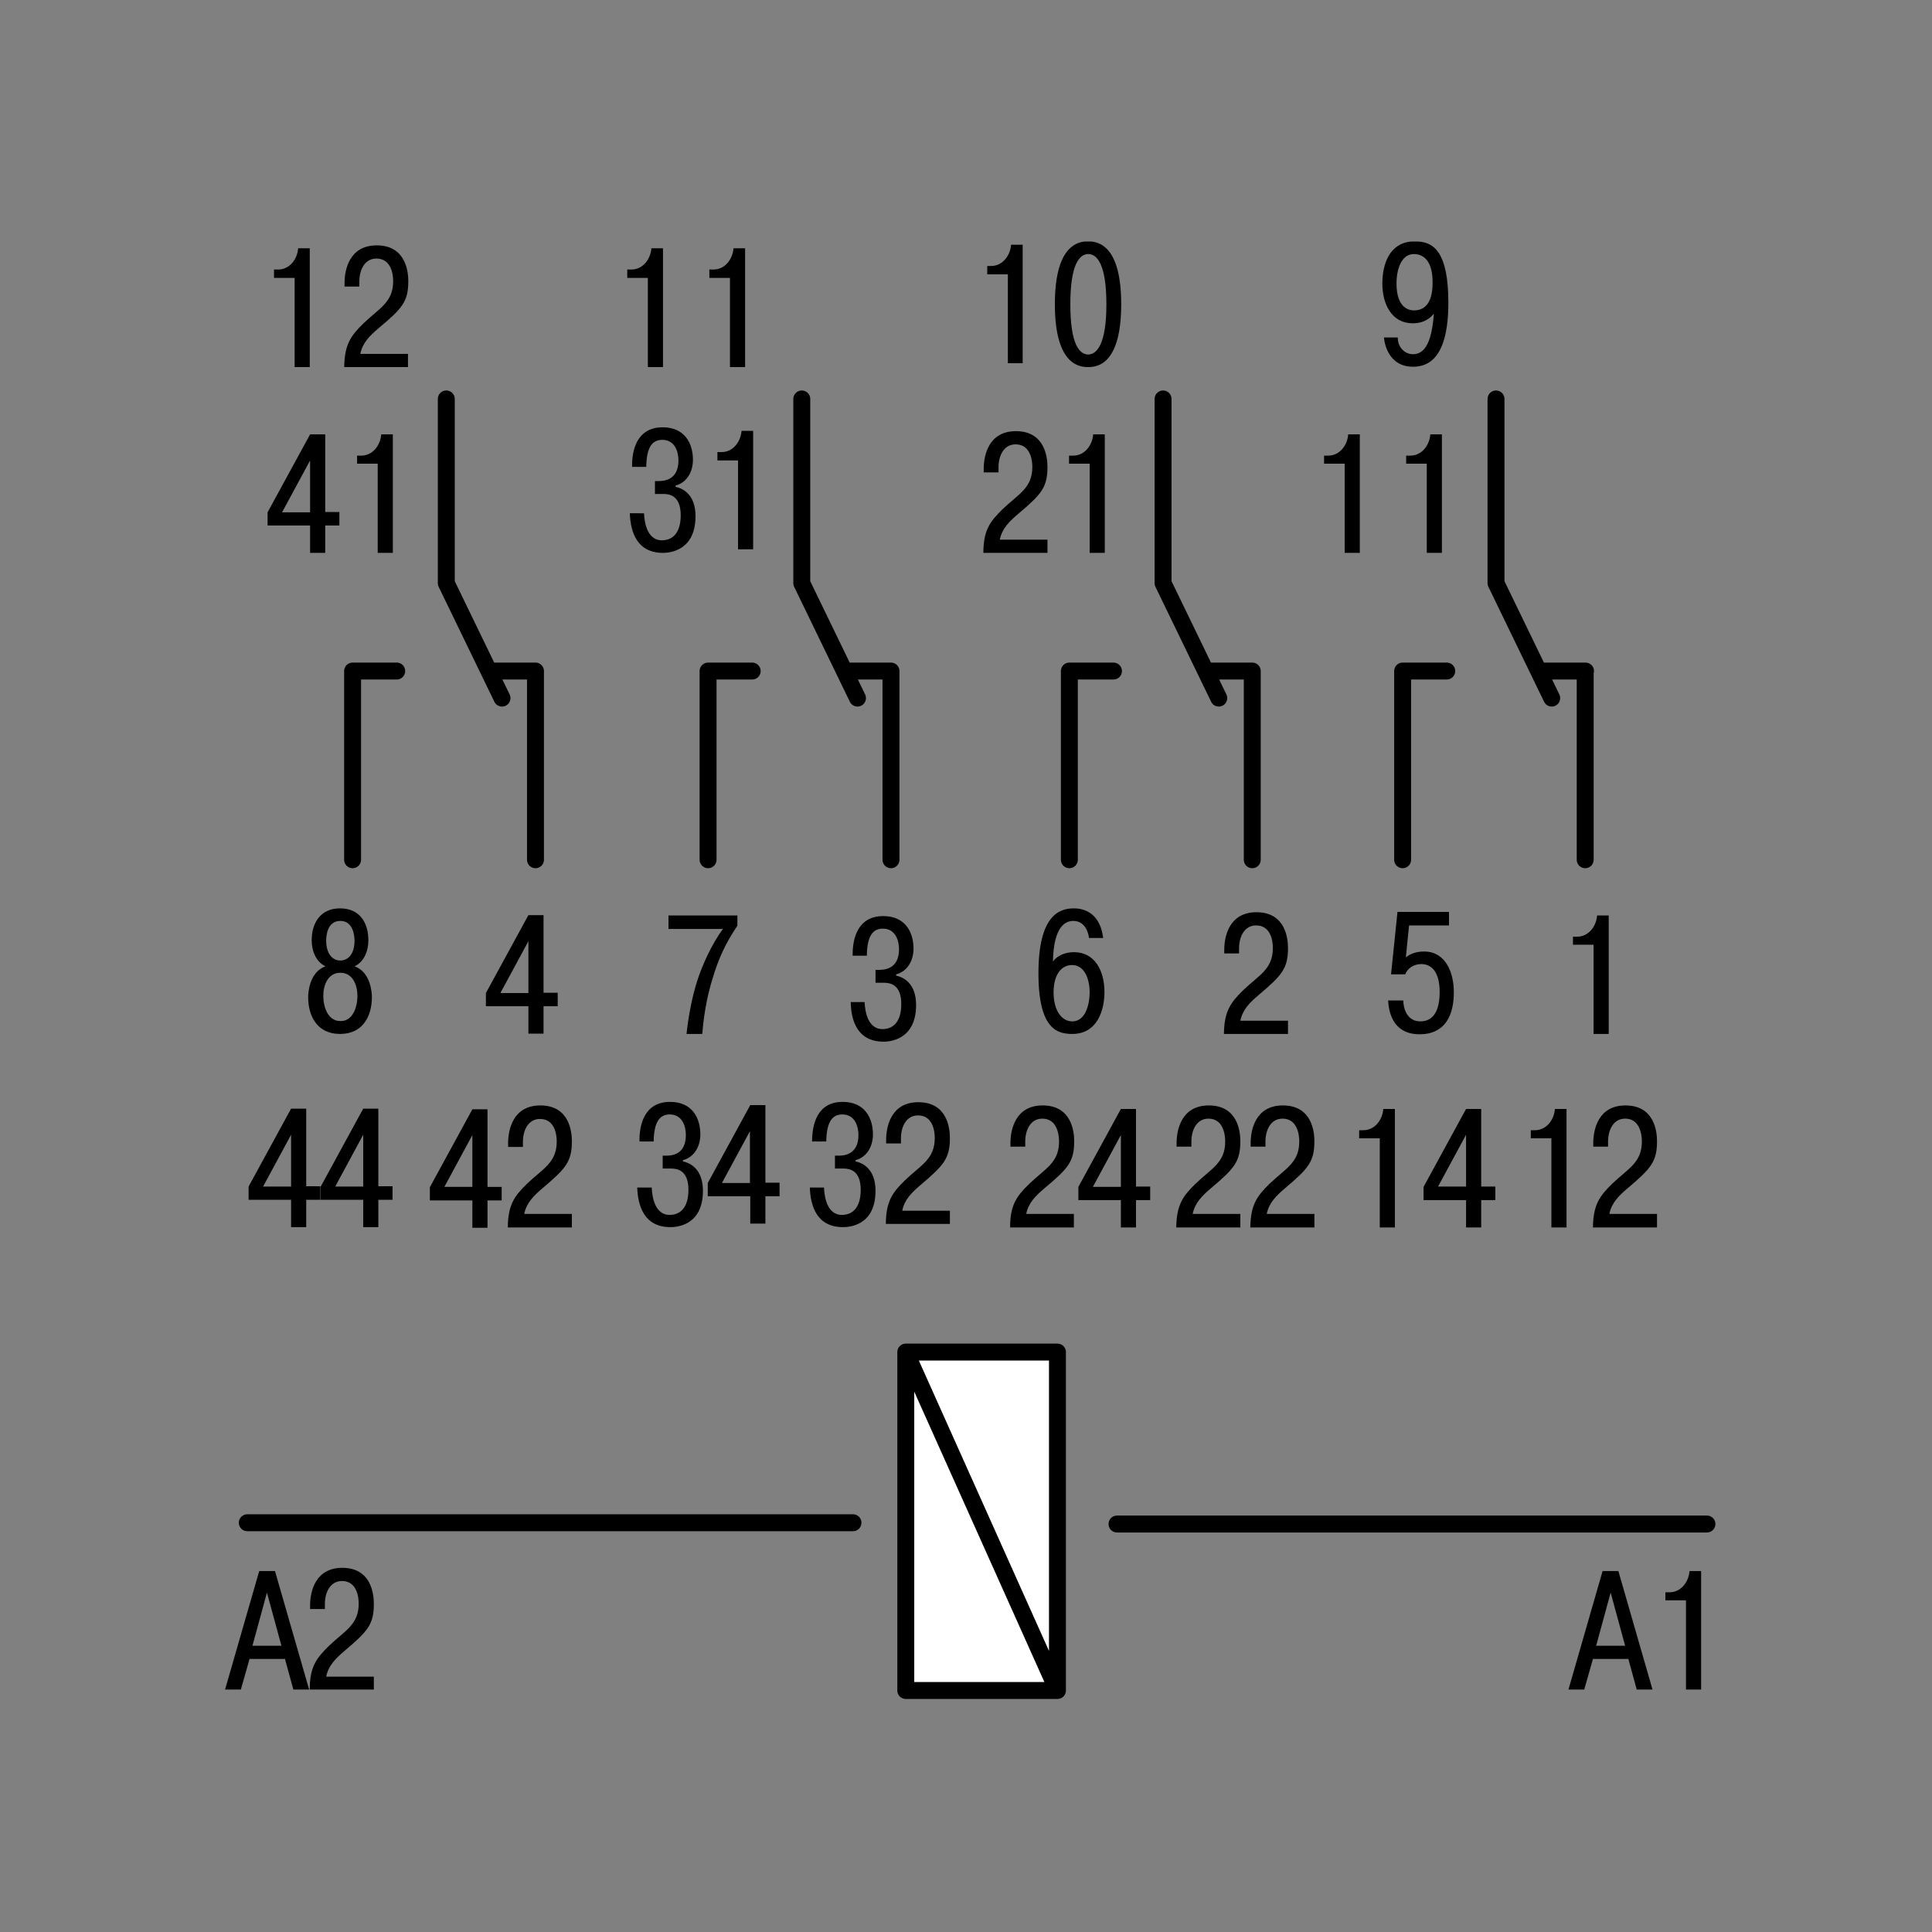 <?xml version="1.0" encoding="UTF-8"?> <svg xmlns="http://www.w3.org/2000/svg" xmlns:xlink="http://www.w3.org/1999/xlink" version="1.1" id="Слой_1" x="0px" y="0px" width="600px" height="600px" viewBox="0 0 600 600" xml:space="preserve"><rect x="0" y="0" width="600" height="600" fill="#808080" stroke="none"/> <g> <path fill-rule="evenodd" clip-rule="evenodd" d="M440.4,75c4.8,0.3,9.4,3.2,9.4,19c0,17.2-6.2,19.9-11,19.9c-6.6,0-8.7-5.6-9-9.1 h4.3c-0.1,2.8,2,5.2,4.7,5.2c3.3,0,5.8-2.9,6.5-12.6c-2.1,2.6-4.7,3-6.6,3c-6.5,0-9.4-6-9.4-12.3c0-6.1,2.2-12.5,9-13.1H440.4 L440.4,75z M439.1,78.9c-3.7,0-5.4,4.3-5.4,9.2c0,8.1,4.5,8.3,5.4,8.3c2.8,0,5.8-1.6,5.8-8.5C445,81.6,442.5,78.9,439.1,78.9 L439.1,78.9z"></path> <path fill-rule="evenodd" clip-rule="evenodd" d="M338.9,75c3.1,0.3,9.3,2.4,9.3,19.5c0,19-7.7,19.5-10.3,19.5 c-2.5,0-10.3-0.5-10.3-19.5c0-17,6.2-19.2,9.3-19.5H338.9L338.9,75z M343.6,94.5c0-12.6-3-15.6-5.6-15.6c-2.7,0-5.6,3-5.6,15.6 c0,12.6,2.9,15.6,5.6,15.6C340.6,110,343.6,107,343.6,94.5L343.6,94.5z"></path> <path d="M85.1,83.7h1.3c3.4,0,5.9-3,6.2-6.6h3.6V114h-4.7V86.3h-6.4V83.7L85.1,83.7z"></path> <path d="M126.7,114h-19.8c0.1-7,2-9.7,6-13.6c4.9-4.7,9.2-6.5,9.2-13.1c0-1.9-0.5-7-5.2-7c-3.7,0-5.3,3.6-5.3,7.1v1.6H107v-1.1 c0-4.3,1.6-11.7,10-11.7c9.1,0,9.8,8.3,9.8,11.1c0,6.4-1.9,8.5-9.2,14.6c-2.7,2.3-5,4.5-5.7,8h14.8V114L126.7,114z"></path> <path d="M96.3,159.1V143l-8.7,16.1H96.3L96.3,159.1z M83.1,163.3v-4.2l13.2-24.2h4.7v24.1h4.4v4.2H101v8.5h-4.7v-8.5H83.1 L83.1,163.3z"></path> <path d="M110.9,141.5h1.3c3.4,0,5.9-3,6.2-6.6h3.6v36.8h-4.7v-27.7h-6.4V141.5L110.9,141.5z"></path> <path d="M194.8,83.7h1.3c3.4,0,5.9-3,6.2-6.6h3.6V114h-4.7V86.3h-6.4V83.7L194.8,83.7z"></path> <path d="M220.3,83.7h1.3c3.4,0,5.9-3,6.2-6.6h3.6V114h-4.7V86.3h-6.4V83.7L220.3,83.7z"></path> <path d="M200,159.4c0.4,7.6,3.9,8.4,5.5,8.4c3.9,0,5.9-2.9,5.9-7.8c0-6.1-3.5-6.6-5.4-6.6h-2.6v-4h1.1c1.4,0,6.2-0.1,6.2-6.4 c0-2.7-1.1-6.4-5-6.4c-3,0-4.9,2-5,8.4h-4.4c-0.1-5.2,1.5-12.3,9.5-12.3c7,0,9.4,5.2,9.4,10.1c0,3.5-1.7,7-5.4,8v0.4 c2.5,0.5,6.2,2.6,6.2,9.1c0,11.1-8.6,11.4-10.1,11.4c-8.1,0-10.1-6.5-10.3-12.3H200L200,159.4z"></path> <path d="M222.8,140.4h1.3c3.4,0,5.9-3,6.2-6.6h3.6v36.8h-4.7V143h-6.4V140.4L222.8,140.4z"></path> <path d="M306.5,82.6h1.3c3.4,0,5.9-3,6.2-6.6h3.6v36.8H313V85.2h-6.4V82.6L306.5,82.6z"></path> <path d="M325.2,171.7h-19.8c0-7,2-9.7,6-13.6c4.9-4.7,9.2-6.5,9.2-13.1c0-1.9-0.5-7-5.2-7c-3.7,0-5.3,3.6-5.3,7.1v1.6h-4.6v-1.1 c0-4.3,1.6-11.7,10-11.7c9.1,0,9.8,8.3,9.8,11.1c0,6.4-1.9,8.5-9.1,14.6c-2.7,2.3-5,4.5-5.7,8h14.8V171.7L325.2,171.7z"></path> <path d="M332,141.5h1.3c3.4,0,5.9-3,6.2-6.6h3.6v36.8h-4.7v-27.7H332V141.5L332,141.5z"></path> <path d="M411.2,141.5h1.3c3.4,0,5.9-3,6.2-6.6h3.6v36.8h-4.7v-27.7h-6.4V141.5L411.2,141.5z"></path> <path d="M436.7,141.5h1.3c3.4,0,5.9-3,6.2-6.6h3.6v36.8h-4.7v-27.7h-6.4V141.5L436.7,141.5z"></path> <path d="M110.1,292.1c0-1.2-0.3-6.1-4.4-6.1c-4.2,0-4.4,4.9-4.4,6.1c0,4.2,2,6.2,4.4,6.2C108.1,298.3,110.1,296.3,110.1,292.1 L110.1,292.1z M111,309.3c0-3.3-1.4-7.2-5.3-7.2c-3.9,0-5.3,3.9-5.3,7.2c0,3.2,1.3,7.8,5.3,7.8C109.7,317.2,111,312.5,111,309.3 L111,309.3z M96.8,292c0-5.2,2.6-9.9,8.8-9.9c6.3,0,8.8,4.7,8.8,9.9c0,3.6-1.5,6.8-4.3,8.1c5.2,1.8,5.4,8.7,5.4,9.5 c0,6.1-2.9,11.5-9.9,11.5c-7,0-9.9-5.4-9.9-11.5c0-0.8,0.2-7.7,5.4-9.5C98.3,298.8,96.8,295.6,96.8,292L96.8,292z"></path> <path d="M164.1,308.4v-16.1l-8.7,16.1H164.1L164.1,308.4z M150.9,312.6v-4.2l13.2-24.2h4.7v24.1h4.4v4.2h-4.4v8.5h-4.7v-8.5H150.9 L150.9,312.6z"></path> <path d="M207.7,284.3h21.3v3.2c-3.7,5.5-5.8,10-7.8,16.7c-1,3.3-2.5,9-3.1,16.9h-4.9c0.6-5.4,1.7-11.5,3.4-16.7 c1.5-4.7,4.5-11.3,7.9-15.9h-16.9V284.3L207.7,284.3z"></path> <path d="M268.5,311.2c0.4,7.6,3.9,8.4,5.5,8.4c3.9,0,5.9-2.9,5.9-7.8c0-6.1-3.5-6.6-5.4-6.6h-2.6v-4h1.1c1.4,0,6.2-0.1,6.2-6.4 c0-2.7-1.1-6.4-5-6.4c-3,0-4.9,2-5,8.4h-4.4c-0.1-5.2,1.5-12.3,9.5-12.3c7,0,9.4,5.2,9.4,10.1c0,3.5-1.7,7-5.4,8v0.4 c2.5,0.5,6.2,2.6,6.2,9.1c0,11.1-8.6,11.4-10.1,11.4c-8.1,0-10.1-6.5-10.2-12.3H268.5L268.5,311.2z"></path> <path d="M333,317.2c4,0,5.4-5,5.4-9.1c0-3.3-1.2-8.4-5.5-8.4c-3,0-5.7,2.6-5.7,8.5C327.2,313.8,329.7,317.2,333,317.2L333,317.2z M338.2,291.3c-0.2-1.7-1.2-5.3-4.9-5.3c-2.2,0-6.1,1.4-6.3,12.6c1.3-1.8,3.8-2.9,6.5-2.9c6.6,0,9.5,5.9,9.5,12.4 c0,5.6-2.2,13-10,13c-4.5,0-10.5-1.3-10.5-18.8c0-17.7,6.2-20.2,11-20.2c1.7,0,8,0.3,9.1,9.2H338.2L338.2,291.3z"></path> <path d="M399.9,321.1h-19.8c0.1-7,2-9.7,6-13.6c4.9-4.7,9.2-6.5,9.2-13.1c0-1.9-0.5-7-5.2-7c-3.7,0-5.3,3.6-5.3,7.1v1.6h-4.6v-1.1 c0-4.3,1.6-11.7,10-11.7c9.1,0,9.8,8.3,9.8,11.1c0,6.4-1.9,8.5-9.1,14.6c-2.7,2.3-5,4.5-5.7,8h14.8V321.1L399.9,321.1z"></path> <path d="M435.8,310.6c0,2.5,1.1,6.6,5.3,6.6c5.1,0,6-5.2,6-9.1c0-6.5-2.7-8.7-5.7-8.7c-2.3,0-4.3,1.3-5,3.2h-4.4l2-19.4h16v4.2 h-12.4l-1,9.9c1.6-1.2,3.3-1.8,5.7-1.8c6.5,0,9.2,6.3,9.2,12.6c0,12.3-7.6,13.1-10.5,13.1c-2.1,0-9.3-0.1-9.9-10.5H435.8 L435.8,310.6z"></path> <path d="M488.5,290.9h1.3c3.4,0,5.9-3,6.2-6.6h3.6v36.8h-4.7v-27.7h-6.4V290.9L488.5,290.9z"></path> <g> <path d="M146.7,368.6v-16.1l-8.7,16.1H146.7L146.7,368.6z M133.5,372.8v-4.1l13.2-24.2h4.7v24.1h4.4v4.2h-4.4v8.5h-4.7v-8.5H133.5 L133.5,372.8z"></path> <path d="M177.5,381.2h-19.8c0.1-7.1,2-9.7,6-13.6c4.9-4.7,9.2-6.5,9.2-13.1c0-1.9-0.5-7-5.2-7c-3.7,0-5.3,3.6-5.3,7.1v1.6h-4.6 V355c0-4.3,1.6-11.7,10-11.7c9.1,0,9.8,8.3,9.8,11.1c0,6.4-1.9,8.5-9.1,14.6c-2.7,2.3-5,4.5-5.7,8h14.8V381.2L177.5,381.2z"></path> <path d="M202.4,368.9c0.4,7.6,3.9,8.4,5.5,8.4c3.9,0,5.9-2.9,5.9-7.8c0-6.1-3.5-6.6-5.4-6.6h-2.6v-4h1.1c1.4,0,6.1-0.1,6.1-6.4 c0-2.7-1.1-6.4-5-6.4c-3,0-4.9,2.1-5,8.4h-4.4c-0.1-5.2,1.5-12.3,9.5-12.3c7,0,9.4,5.2,9.4,10.1c0,3.5-1.7,7-5.4,8v0.4 c2.5,0.5,6.2,2.6,6.2,9.1c0,11.1-8.6,11.3-10.1,11.3c-8.1,0-10.1-6.5-10.3-12.3H202.4L202.4,368.9z"></path> <path d="M232.9,367.4v-16.1l-8.7,16.1H232.9L232.9,367.4z M219.8,371.6v-4.2l13.2-24.2h4.7v24.1h4.4v4.2h-4.4v8.5h-4.7v-8.5H219.8 L219.8,371.6z"></path> <path d="M255.9,368.9c0.4,7.6,3.9,8.4,5.5,8.4c3.9,0,5.9-2.9,5.9-7.8c0-6.1-3.5-6.6-5.4-6.6h-2.6v-4h1.1c1.4,0,6.2-0.1,6.2-6.4 c0-2.7-1.1-6.4-5-6.4c-3,0-4.9,2.1-5,8.4h-4.4c0-5.2,1.5-12.3,9.5-12.3c7,0,9.4,5.2,9.4,10.1c0,3.5-1.7,7-5.4,8v0.4 c2.5,0.5,6.2,2.6,6.2,9.1c0,11.1-8.6,11.3-10.1,11.3c-8.1,0-10.1-6.5-10.3-12.3H255.9L255.9,368.9z"></path> <path d="M294.9,380.1h-19.8c0.1-7.1,2-9.7,6-13.6c4.9-4.7,9.2-6.5,9.2-13.1c0-1.9-0.5-7-5.2-7c-3.7,0-5.3,3.6-5.3,7.1v1.6h-4.6 v-1.1c0-4.3,1.6-11.7,10-11.7c9.1,0,9.8,8.3,9.8,11.1c0,6.4-1.9,8.5-9.1,14.6c-2.7,2.3-5,4.5-5.7,8h14.8V380.1L294.9,380.1z"></path> <path d="M333.5,381.2h-19.8c0-7,2-9.7,6-13.6c4.9-4.7,9.2-6.5,9.2-13.1c0-1.9-0.5-7.1-5.2-7.1c-3.7,0-5.3,3.6-5.3,7.1v1.6h-4.6 V355c0-4.3,1.6-11.7,10-11.7c9.1,0,9.8,8.3,9.8,11.1c0,6.4-1.9,8.5-9.2,14.6c-2.7,2.3-5,4.5-5.7,8h14.8V381.2L333.5,381.2z"></path> <path d="M348.1,368.6v-16.1l-8.7,16.1H348.1L348.1,368.6z M334.9,372.8v-4.2l13.2-24.2h4.7v24.1h4.4v4.2h-4.4v8.5h-4.7v-8.5H334.9 L334.9,372.8z"></path> <path d="M385.1,381.2h-19.8c0.1-7,2-9.7,6-13.6c4.9-4.7,9.2-6.5,9.2-13.1c0-1.9-0.5-7.1-5.2-7.1c-3.7,0-5.3,3.6-5.3,7.1v1.6h-4.6 V355c0-4.3,1.6-11.7,10-11.7c9.1,0,9.8,8.3,9.8,11.1c0,6.4-1.9,8.5-9.1,14.6c-2.7,2.3-5,4.5-5.7,8h14.8V381.2L385.1,381.2z"></path> <path d="M408.1,381.2h-19.8c0.1-7,2-9.7,6-13.6c4.9-4.7,9.2-6.5,9.2-13.1c0-1.9-0.5-7.1-5.2-7.1c-3.7,0-5.3,3.6-5.3,7.1v1.6h-4.6 V355c0-4.3,1.6-11.7,10-11.7c9.1,0,9.8,8.3,9.8,11.1c0,6.4-1.9,8.5-9.1,14.6c-2.7,2.3-5,4.5-5.7,8h14.8V381.2L408.1,381.2z"></path> <path d="M422.1,351h1.3c3.4,0,5.9-3,6.2-6.6h3.6v36.8h-4.7v-27.7h-6.4V351L422.1,351z"></path> <path d="M455.3,368.5v-16.1l-8.7,16.1H455.3L455.3,368.5z M442.1,372.8v-4.2l13.2-24.2h4.7v24.1h4.4v4.2H460v8.5h-4.7v-8.5H442.1 L442.1,372.8z"></path> <path d="M475.4,351h1.3c3.4,0,5.9-3,6.2-6.6h3.6v36.8h-4.7v-27.7h-6.4V351L475.4,351z"></path> <path d="M514.5,381.2h-19.8c0.1-7,2-9.7,6-13.6c4.9-4.7,9.2-6.5,9.2-13.1c0-1.9-0.5-7.1-5.2-7.1c-3.7,0-5.3,3.6-5.3,7.1v1.6h-4.6 V355c0-4.3,1.6-11.7,10-11.7c9.1,0,9.8,8.3,9.8,11.1c0,6.4-1.9,8.5-9.1,14.6c-2.7,2.3-5,4.5-5.7,8h14.8V381.2L514.5,381.2z"></path> <path d="M90.4,368.5v-16.1l-8.7,16.1H90.4L90.4,368.5z M77.2,372.7v-4.2l13.2-24.2h4.7v24.1h4.4v4.2h-4.4v8.5h-4.7v-8.5H77.2 L77.2,372.7z"></path> <path d="M112.8,368.5v-16.1l-8.7,16.1H112.8L112.8,368.5z M99.6,372.7v-4.2l13.2-24.2h4.7v24.1h4.4v4.2h-4.4v8.5h-4.7v-8.5H99.6 L99.6,372.7z"></path> </g> <path stroke="#000000" stroke-width="5.258" stroke-linecap="round" stroke-linejoin="round" stroke-miterlimit="10" d=" M219.9,208.4V267 M263,208.4h13.7 M276.7,208.4V267 M266.3,216.8L249,181.1 M249,181.1v-57.2 M219.9,208.4h13.7 M109.5,208.4V267 M152.6,208.4h13.7 M166.3,208.4V267 M155.9,216.8l-17.3-35.7 M138.6,181.1v-57.2 M109.5,208.4h13.7 M332.1,208.4V267 M375.2,208.4 h13.7 M388.9,208.4V267 M378.5,216.8l-17.3-35.7 M361.2,181.1v-57.2 M332.1,208.4h13.7 M435.6,208.4V267 M478.7,208.4h13.7 M492.3,208.4V267 M481.9,216.8l-17.3-35.7 M464.6,181.1v-57.2 M435.6,208.4h13.7"></path> <path d="M87.4,511.1l-4.5-16.5l-4.5,16.5H87.4L87.4,511.1z M74.8,524.7h-4.9l10.6-36.8h4.9L96,524.7h-4.9l-2.6-9.5h-11L74.8,524.7 L74.8,524.7z"></path> <path d="M116.1,524.7H96.2c0-7,2-9.7,6-13.6c4.9-4.7,9.2-6.5,9.2-13.1c0-1.9-0.5-7-5.2-7c-3.7,0-5.3,3.6-5.3,7.1v1.6h-4.6v-1.1 c0-4.3,1.6-11.7,10-11.7c9.1,0,9.8,8.3,9.8,11.2c0,6.4-1.9,8.5-9.1,14.6c-2.7,2.3-5,4.5-5.7,8h14.8V524.7L116.1,524.7z"></path> <path d="M504.7,511.1l-4.5-16.5l-4.5,16.5H504.7L504.7,511.1z M492,524.7h-4.9l10.6-36.8h4.9l10.6,36.8h-4.9l-2.6-9.5h-11 L492,524.7L492,524.7z"></path> <path d="M517.2,494.5h1.3c3.4,0,5.9-3,6.2-6.6h3.6v36.8h-4.7v-27.7h-6.4V494.5L517.2,494.5z"></path> <polygon fill="#FFFFFF" points="281.3,525 328.4,525 328.4,419.9 281.3,419.9 281.3,525 "></polygon> <path fill="none" stroke="#000000" stroke-width="5.258" stroke-linecap="round" stroke-linejoin="round" stroke-miterlimit="10" d=" M281.3,525h47.1V419.9h-47.1V525L281.3,525z M76.8,472.9h188.1 M346.9,473.3h183.2 M281.3,419.9L328.4,525"></path> </g> </svg> 
